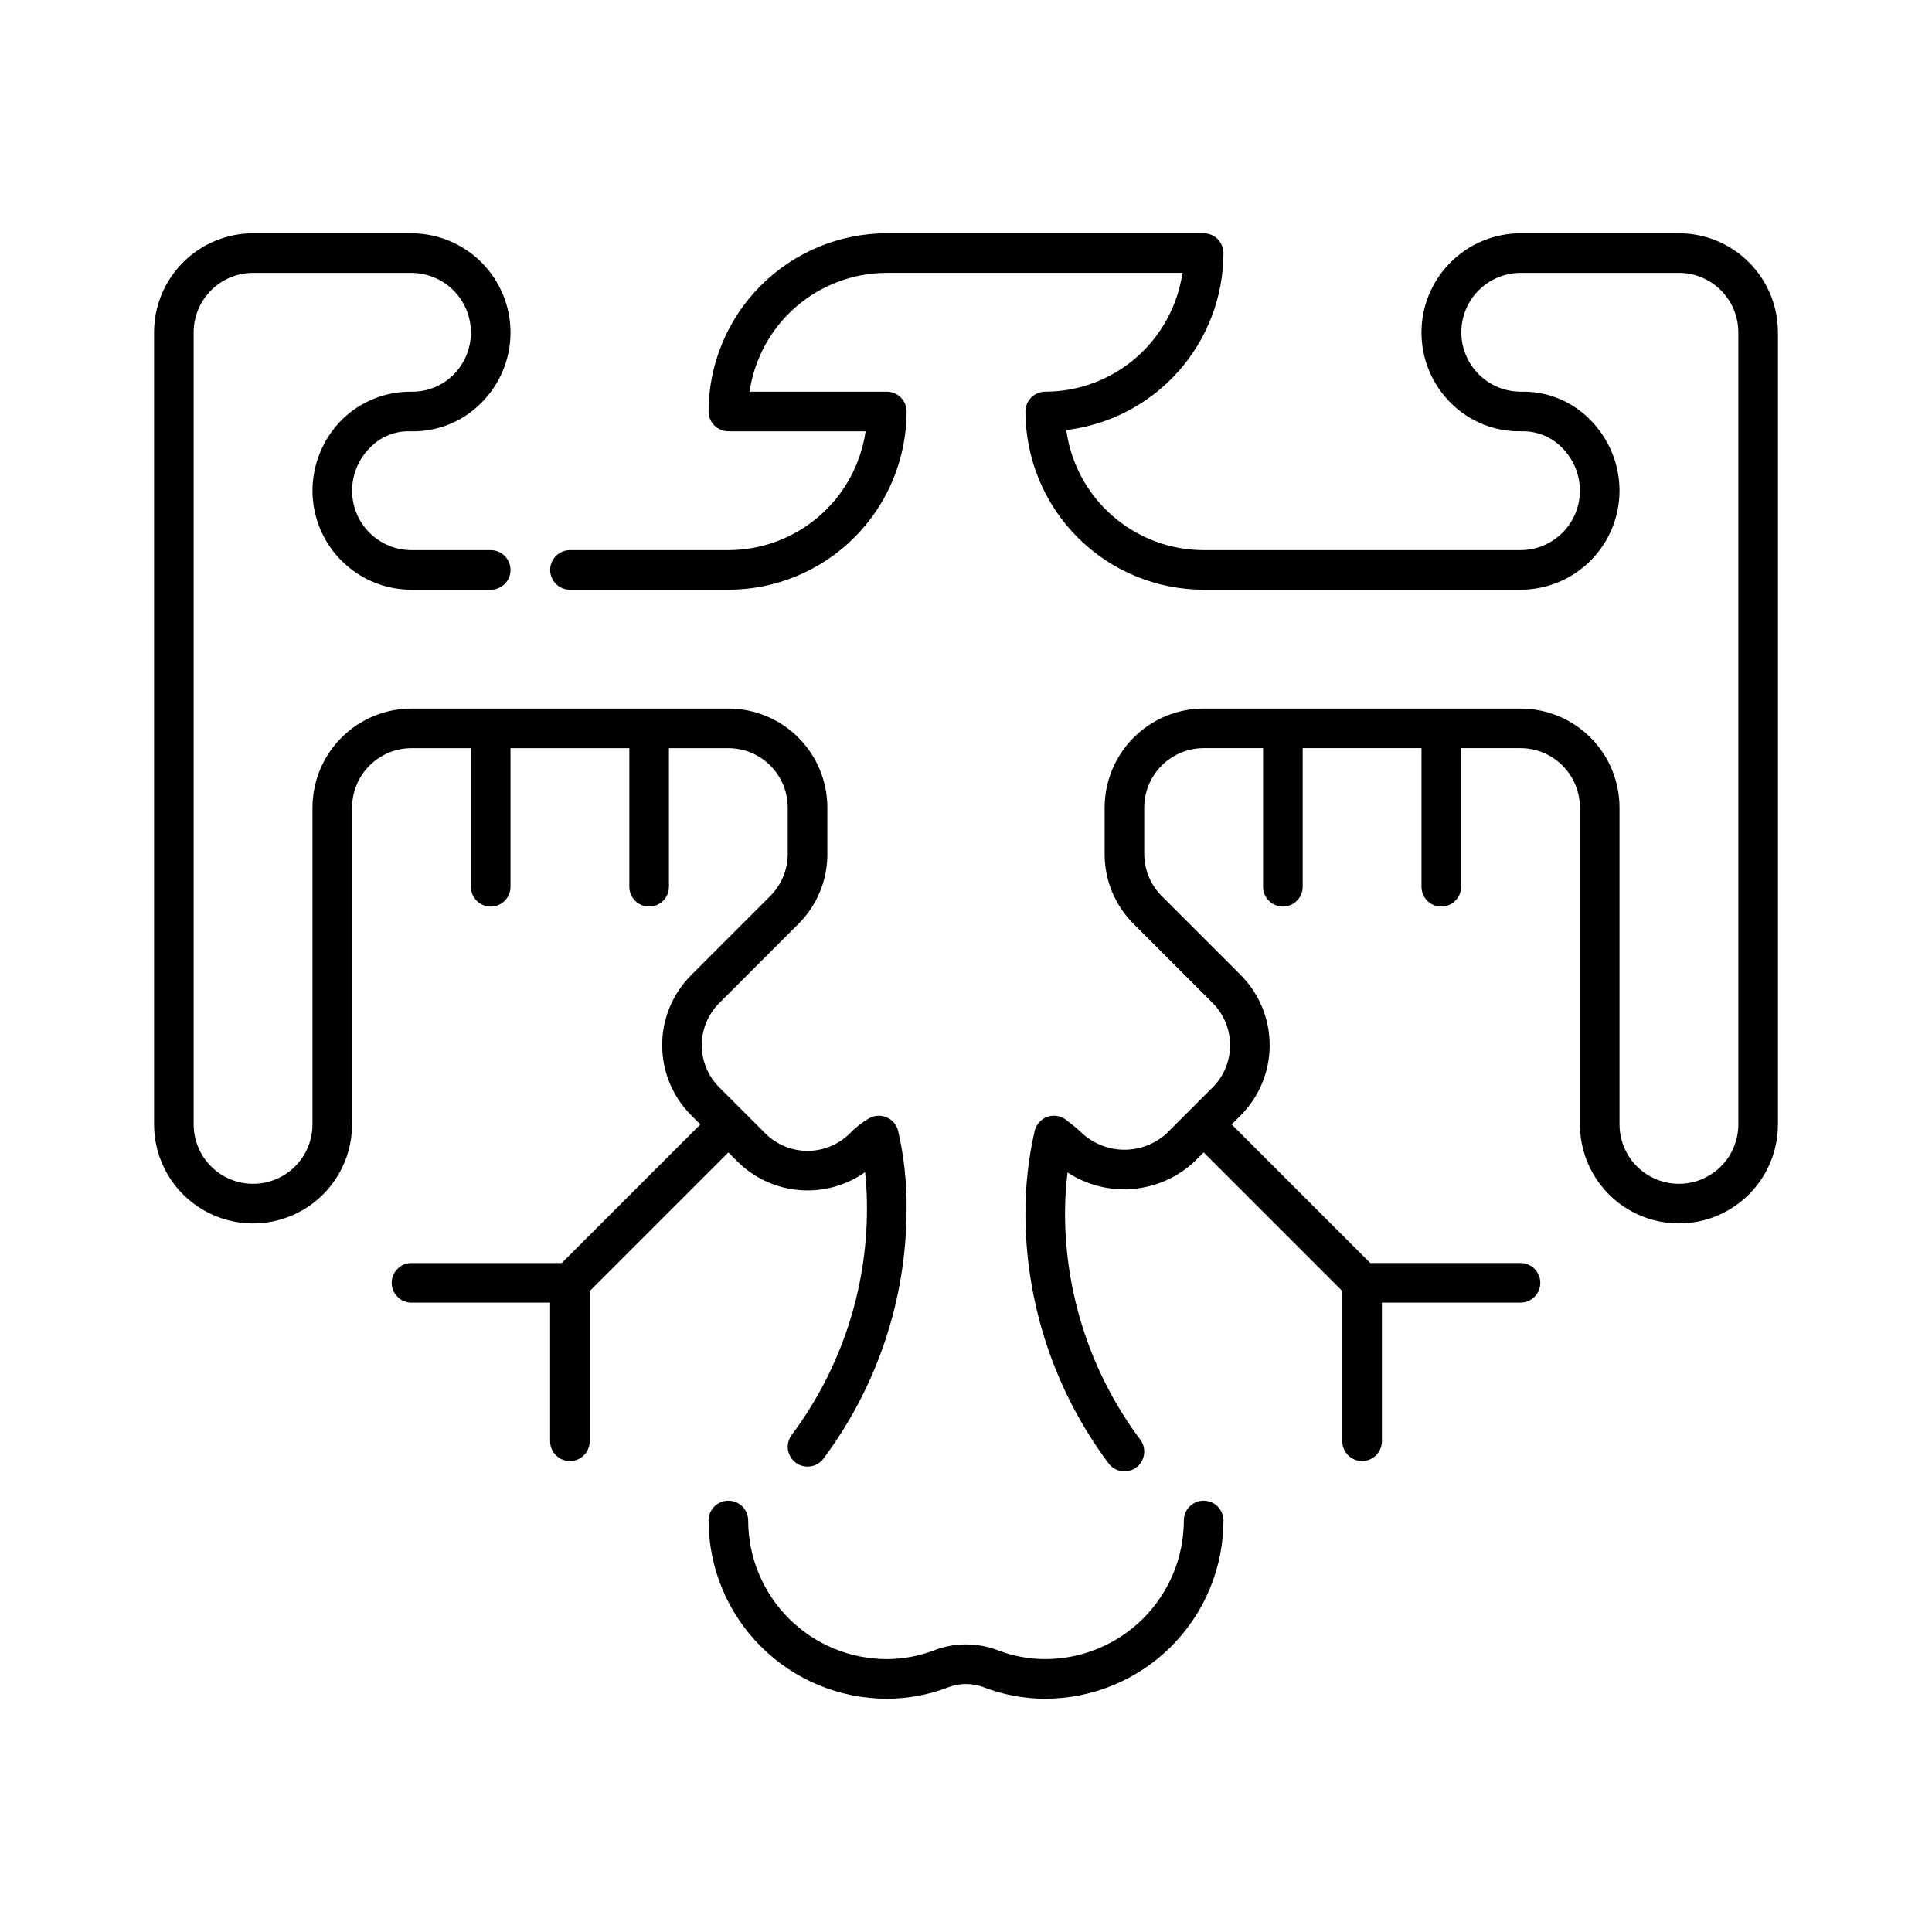 <?xml version="1.0" encoding="UTF-8"?>
<!-- Uploaded to: SVG Repo, www.svgrepo.com, Generator: SVG Repo Mixer Tools -->
<svg fill="#000000" width="800px" height="800px" version="1.1" viewBox="144 144 512 512" xmlns="http://www.w3.org/2000/svg">
 <g>
  <path d="m339.4 451.78c4.398 4.391 10.211 7.082 16.406 7.606 6.195 0.52 12.375-1.164 17.449-4.758 0.344 3.258 0.512 6.535 0.5 9.812-0.031 21.566-7.027 42.551-19.941 59.824-1.742 2.32-1.273 5.609 1.047 7.352 2.32 1.738 5.609 1.27 7.348-1.047 14.277-19.094 22.012-42.285 22.043-66.125 0.078-6.984-0.672-13.953-2.242-20.758-0.395-1.602-1.52-2.926-3.035-3.578-1.516-0.648-3.25-0.551-4.684 0.266-1.867 1.094-3.578 2.438-5.086 3.992-2.973 2.961-6.996 4.625-11.191 4.625-4.199 0-8.223-1.664-11.195-4.625l-12.238-12.238v-0.004c-2.949-2.953-4.606-6.957-4.606-11.129 0-4.176 1.656-8.18 4.606-11.133l20.992-20.992c4.941-4.91 7.707-11.59 7.688-18.555v-12.301c-0.004-6.957-2.773-13.629-7.691-18.551-4.918-4.918-11.59-7.684-18.547-7.691h-83.969c-6.957 0.008-13.629 2.773-18.547 7.691-4.922 4.922-7.688 11.594-7.695 18.551v83.969c0 5.625-3 10.82-7.871 13.633s-10.871 2.812-15.742 0c-4.871-2.812-7.875-8.008-7.875-13.633v-209.92c0.008-4.176 1.668-8.176 4.617-11.129 2.953-2.949 6.953-4.609 11.129-4.617h41.984c4.195 0.02 8.215 1.703 11.168 4.688 2.953 2.981 4.598 7.016 4.574 11.215-0.023 4.195-1.715 8.211-4.703 11.16-2.894 2.852-6.801 4.441-10.867 4.426h-0.285c-6.797-0.055-13.34 2.57-18.215 7.309-5.055 5.004-7.902 11.82-7.914 18.934 0.008 6.957 2.773 13.629 7.695 18.547 4.918 4.918 11.59 7.688 18.547 7.691h20.992c2.898 0 5.246-2.348 5.246-5.246 0-2.898-2.348-5.25-5.246-5.25h-20.992c-4.176-0.004-8.176-1.664-11.129-4.613-2.949-2.953-4.609-6.957-4.617-11.129 0.004-4.297 1.723-8.414 4.777-11.438 2.781-2.891 6.664-4.453 10.672-4.309 6.992 0.211 13.758-2.484 18.695-7.441 4.981-4.906 7.801-11.594 7.84-18.586 0.043-6.988-2.703-13.711-7.629-18.672-4.922-4.965-11.617-7.762-18.609-7.781h-41.984c-6.957 0.008-13.629 2.773-18.547 7.695-4.922 4.918-7.688 11.59-7.695 18.547v209.92c0 9.371 5.004 18.035 13.121 22.723 8.121 4.688 18.121 4.688 26.242 0 8.117-4.688 13.117-13.352 13.117-22.723v-83.969c0.008-4.176 1.668-8.176 4.617-11.129 2.953-2.953 6.953-4.613 11.129-4.617h15.742v36.738c0 2.898 2.352 5.246 5.25 5.246s5.246-2.348 5.246-5.246v-36.738h31.488v36.738c0 2.898 2.352 5.246 5.25 5.246s5.246-2.348 5.246-5.246v-36.738h15.746c4.172 0.004 8.176 1.664 11.125 4.617 2.953 2.953 4.613 6.953 4.617 11.129v12.301-0.004c-0.016 4.172-1.676 8.172-4.617 11.125l-20.992 20.992c-4.914 4.926-7.672 11.598-7.672 18.555s2.758 13.629 7.672 18.551l2.445 2.449-36.734 36.734h-39.812c-2.898 0-5.25 2.352-5.25 5.246 0 2.898 2.352 5.25 5.25 5.25h36.734v36.734c0 2.898 2.352 5.25 5.25 5.25 2.898 0 5.246-2.352 5.246-5.25v-39.809l36.738-36.738z"/>
  <path d="m588.93 205.82h-41.984c-6.988 0.02-13.688 2.816-18.609 7.781-4.926 4.961-7.668 11.684-7.629 18.672 0.039 6.992 2.859 13.68 7.84 18.586 4.957 4.93 11.711 7.617 18.699 7.441 4-0.102 7.863 1.457 10.668 4.309 3.055 3.023 4.773 7.141 4.777 11.438-0.004 4.172-1.664 8.176-4.617 11.129-2.949 2.949-6.953 4.609-11.129 4.613h-83.965c-8.891-0.008-17.473-3.238-24.168-9.086-6.691-5.848-11.043-13.922-12.242-22.73 11.473-1.379 22.047-6.91 29.723-15.551 7.672-8.645 11.918-19.793 11.934-31.352 0-1.391-0.555-2.727-1.535-3.711-0.984-0.984-2.32-1.539-3.711-1.539h-83.969c-12.523 0.016-24.531 4.996-33.383 13.852-8.855 8.855-13.836 20.859-13.852 33.383 0 1.391 0.555 2.727 1.539 3.711s2.316 1.535 3.711 1.535h36.367c-1.277 8.738-5.652 16.73-12.328 22.508-6.676 5.781-15.207 8.969-24.039 8.98h-41.984c-2.898 0-5.25 2.352-5.25 5.25 0 2.898 2.352 5.246 5.25 5.246h41.984c12.52-0.012 24.527-4.992 33.383-13.848s13.836-20.859 13.848-33.383c0-1.391-0.551-2.727-1.535-3.711s-2.32-1.539-3.711-1.539h-36.367c1.273-8.738 5.648-16.727 12.324-22.508 6.68-5.781 15.211-8.969 24.043-8.98h78.352-0.004c-1.273 8.742-5.648 16.73-12.324 22.512-6.676 5.777-15.211 8.965-24.039 8.977-2.898 0-5.25 2.352-5.25 5.25 0.016 12.523 4.996 24.527 13.852 33.383 8.852 8.855 20.859 13.836 33.383 13.848h83.969-0.004c6.957-0.004 13.629-2.773 18.551-7.691 4.918-4.918 7.684-11.59 7.691-18.547-0.008-7.113-2.859-13.93-7.914-18.934-4.805-4.844-11.395-7.488-18.215-7.309-5.625 0.023-10.832-2.961-13.66-7.82-2.832-4.863-2.852-10.863-0.059-15.746 2.797-4.879 7.981-7.898 13.605-7.922h41.984c4.176 0.008 8.176 1.668 11.129 4.617 2.953 2.953 4.613 6.953 4.617 11.129v209.92c0 5.625-3 10.82-7.871 13.633-4.871 2.812-10.875 2.812-15.746 0-4.871-2.812-7.871-8.008-7.871-13.633v-83.969c-0.008-6.957-2.773-13.629-7.691-18.551-4.922-4.918-11.594-7.684-18.551-7.691h-83.965c-6.961 0.008-13.629 2.773-18.551 7.691-4.918 4.922-7.684 11.594-7.691 18.551v12.301-0.004c-0.02 6.965 2.75 13.645 7.688 18.555l20.93 20.93c2.965 2.973 4.629 6.996 4.629 11.195 0 4.195-1.664 8.219-4.629 11.191l-12.176 12.176c-3.059 2.789-7.051 4.336-11.191 4.336s-8.133-1.547-11.191-4.336c-0.953-0.934-1.965-1.801-3.035-2.594l-1.109-0.879v-0.004c-1.398-1.16-3.301-1.516-5.027-0.938-1.723 0.582-3.023 2.016-3.438 3.789-1.648 7.207-2.465 14.578-2.441 21.969 0.035 23.84 7.766 47.031 22.043 66.125 1.738 2.32 5.027 2.789 7.348 1.051 2.316-1.738 2.789-5.027 1.047-7.348-12.914-17.277-19.906-38.258-19.941-59.828-0.004-3.672 0.215-7.344 0.656-10.988 5.133 3.359 11.246 4.898 17.359 4.367 6.113-0.535 11.867-3.106 16.344-7.305l2.379-2.375 36.734 36.734v39.812c0 2.898 2.348 5.25 5.246 5.25 2.898 0 5.25-2.352 5.25-5.25v-36.734h36.734c2.898 0 5.25-2.352 5.25-5.25 0-2.894-2.352-5.246-5.25-5.246h-39.809l-36.738-36.734 2.379-2.379c4.93-4.941 7.695-11.637 7.695-18.613 0-6.981-2.766-13.676-7.695-18.617l-20.93-20.93c-2.945-2.957-4.602-6.953-4.621-11.125v-12.305c0.008-4.176 1.668-8.18 4.621-11.133 2.953-2.949 6.957-4.609 11.133-4.613h15.742v36.738c0 2.898 2.352 5.246 5.246 5.246 2.898 0 5.25-2.348 5.25-5.246v-36.738h31.488v36.738c0 2.898 2.348 5.246 5.246 5.246 2.898 0 5.25-2.348 5.25-5.246v-36.738h15.742c4.176 0.004 8.18 1.664 11.129 4.617 2.953 2.953 4.613 6.953 4.617 11.129v83.969c0 9.371 5 18.035 13.121 22.723 8.117 4.688 18.121 4.688 26.238 0s13.121-13.352 13.121-22.723v-209.92c-0.008-6.957-2.773-13.629-7.691-18.547-4.922-4.922-11.594-7.688-18.551-7.695z"/>
  <path d="m462.98 541.7c-2.898 0-5.25 2.348-5.25 5.246-0.012 9.742-3.887 19.078-10.773 25.965s-16.223 10.762-25.961 10.773c-4.312-0.004-8.586-0.805-12.609-2.359-5.402-2.051-11.367-2.051-16.77 0-4.019 1.555-8.297 2.356-12.605 2.359-9.742-0.012-19.078-3.887-25.965-10.773s-10.762-16.223-10.773-25.965c0-2.898-2.348-5.246-5.246-5.246-2.898 0-5.25 2.348-5.25 5.246 0.016 12.523 4.996 24.531 13.852 33.383 8.852 8.855 20.859 13.836 33.383 13.852 5.594-0.004 11.141-1.039 16.359-3.055 2.984-1.129 6.277-1.129 9.266 0 5.219 2.016 10.762 3.051 16.359 3.055 12.52-0.016 24.527-4.996 33.383-13.852 8.852-8.852 13.832-20.859 13.848-33.383 0-1.391-0.555-2.727-1.535-3.711-0.984-0.984-2.32-1.535-3.711-1.535z"/>
 </g>
</svg>
